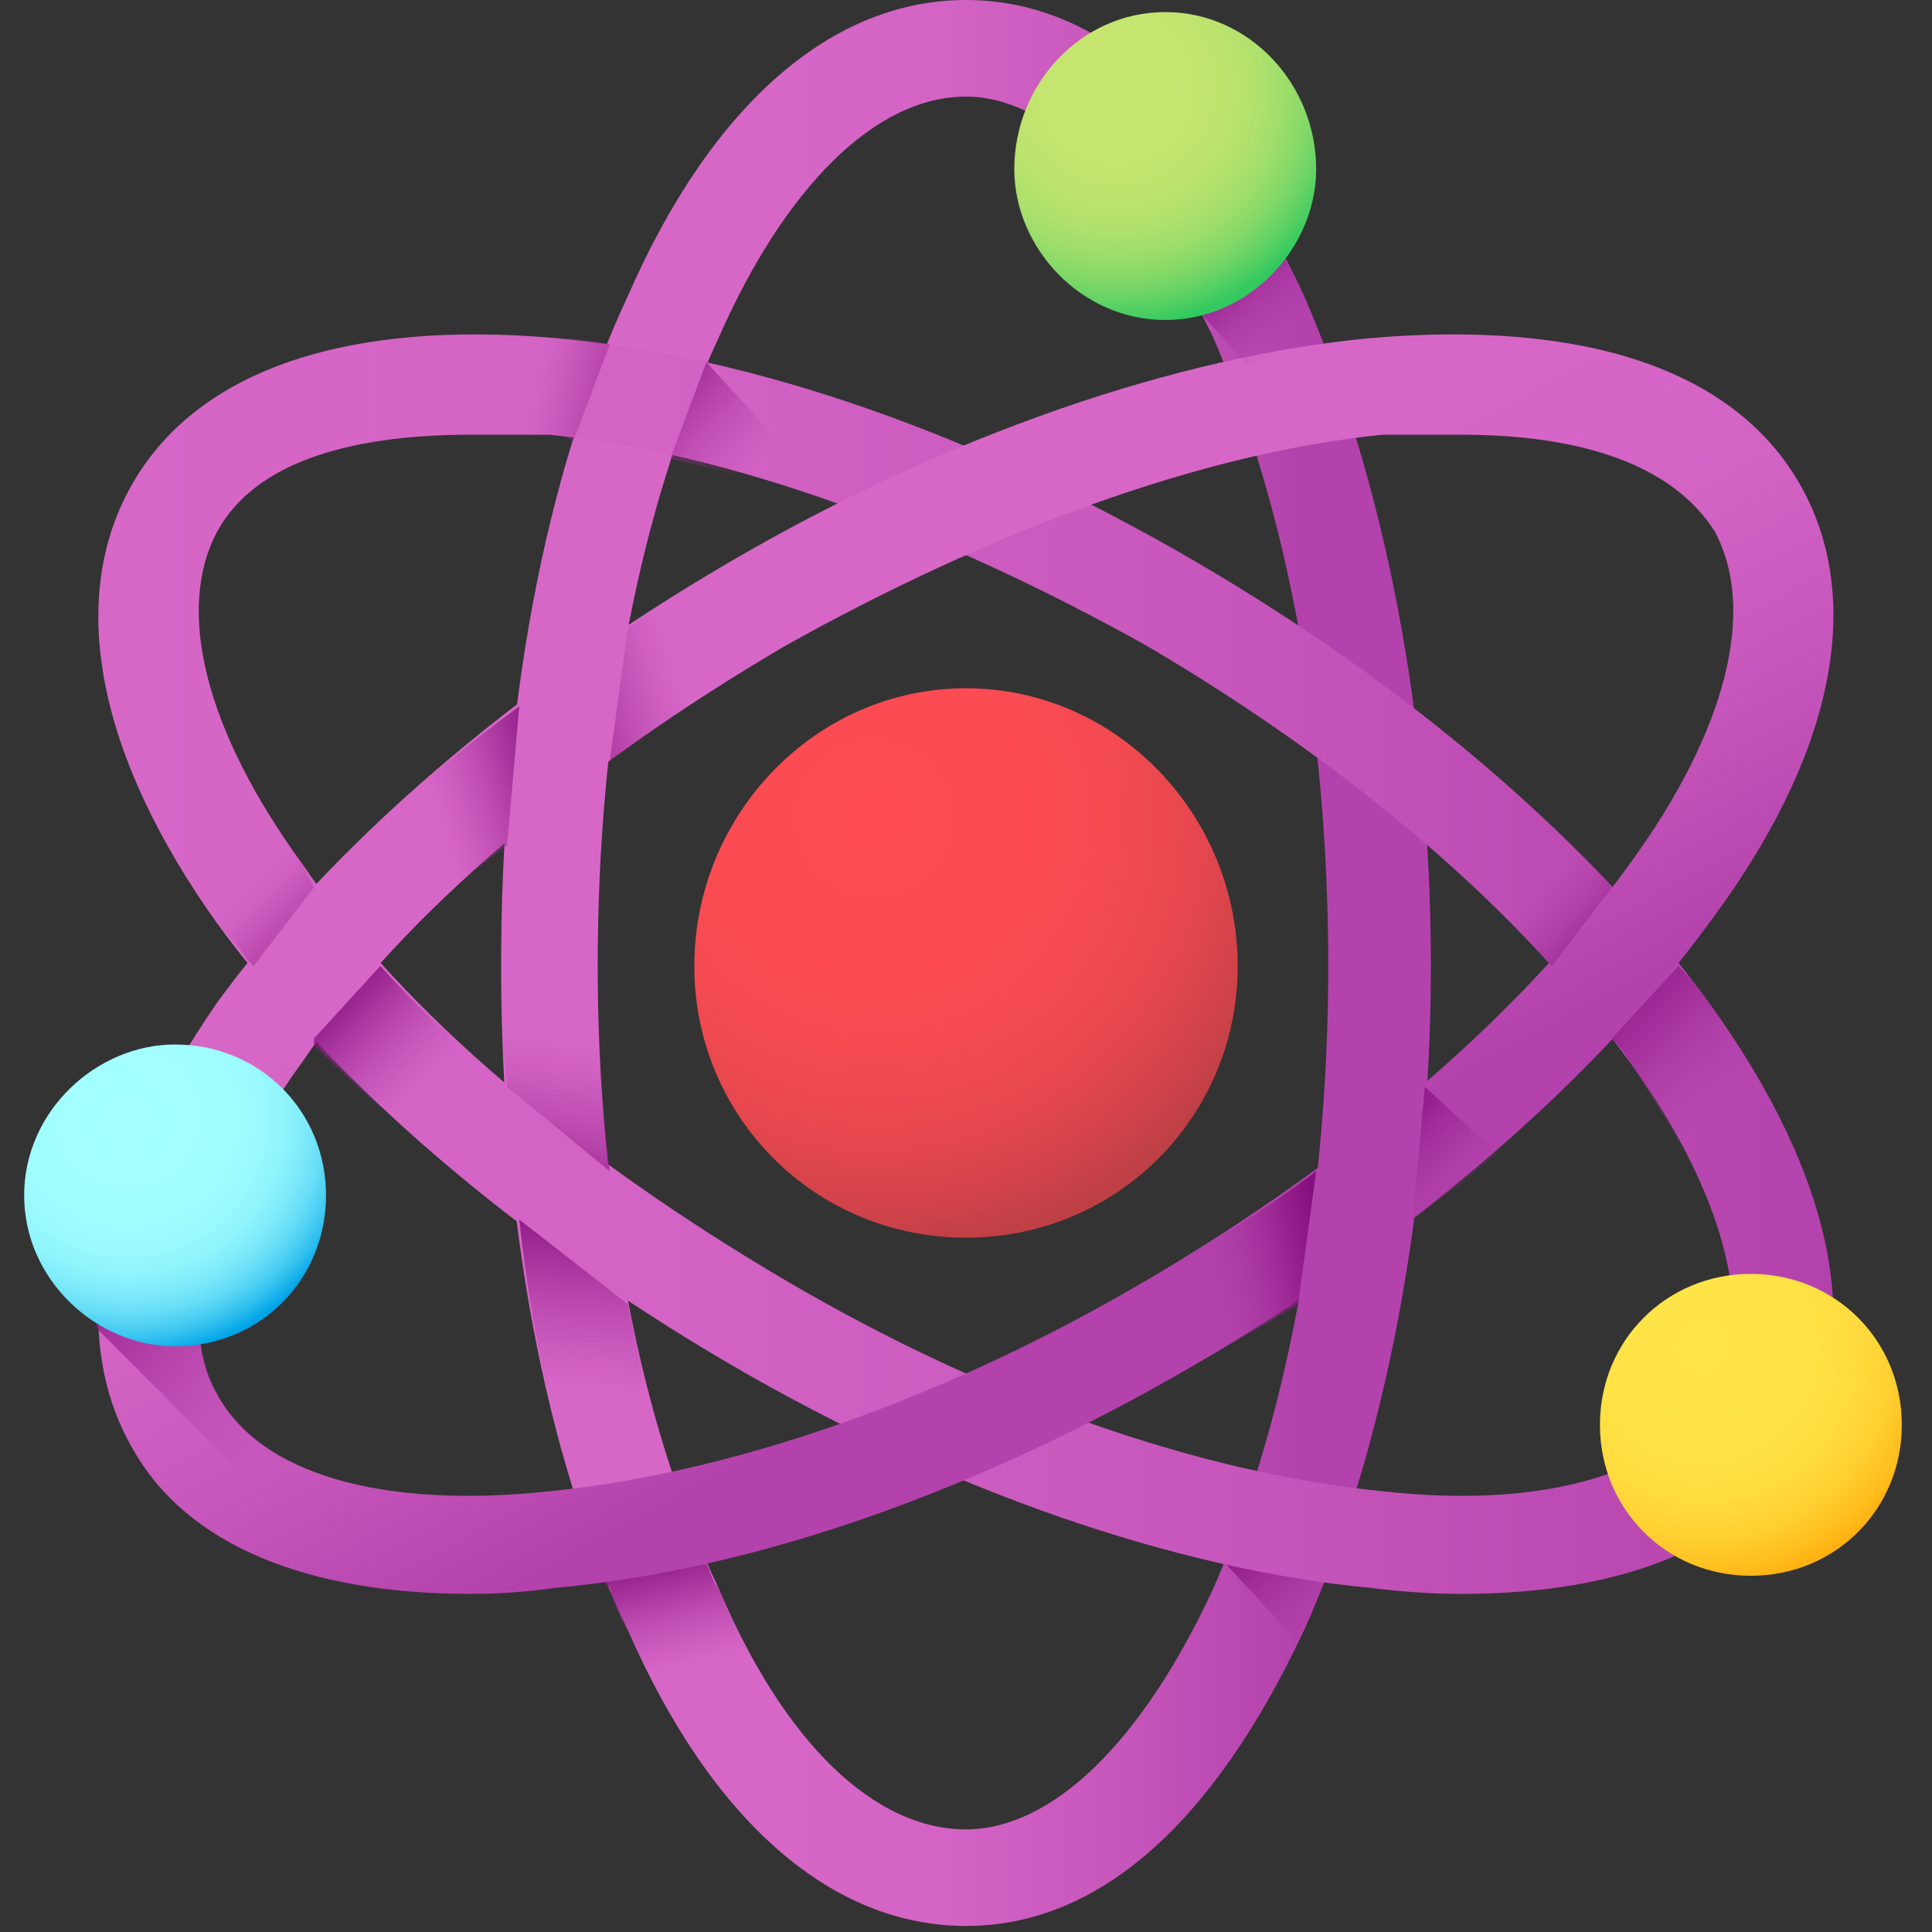 <svg xmlns="http://www.w3.org/2000/svg" viewBox="0 0 32 32" width="32" height="32"><rect x="0" y="0" width="32" height="32" fill="#333333" stroke="none"/><title>react-svg</title><defs><radialGradient id="g1" cx="0" cy="0" r="1" gradientUnits="userSpaceOnUse" gradientTransform="matrix(7.218,0,0,7.218,14.482,13.555)"><stop offset="0" stop-color="#ff4c54"></stop><stop offset=".353" stop-color="#fc4b53"></stop><stop offset=".564" stop-color="#f44a51"></stop><stop offset=".738" stop-color="#e6474e"></stop><stop offset=".89" stop-color="#d2434a"></stop><stop offset="1" stop-color="#be3f45"></stop></radialGradient><linearGradient id="g2" x2="1" gradientUnits="userSpaceOnUse" gradientTransform="matrix(8.597,0,0,17.894,12.902,15.969)"><stop offset="0" stop-color="#d767c7"></stop><stop offset=".323" stop-color="#d363c4"></stop><stop offset=".665" stop-color="#c656bb"></stop><stop offset="1" stop-color="#b342ac"></stop></linearGradient><linearGradient id="g3" x2="1" gradientUnits="userSpaceOnUse" gradientTransform="matrix(-1.689,-1.689,.906,-0.906,22.044,27.054)"><stop offset="0" stop-color="#b342ac" stop-opacity="0"></stop><stop offset=".26" stop-color="#a4319c" stop-opacity=".259"></stop><stop offset=".72" stop-color="#8d1885" stop-opacity=".722"></stop><stop offset="1" stop-color="#850f7c"></stop></linearGradient><linearGradient id="g4" x2="1" gradientUnits="userSpaceOnUse" gradientTransform="matrix(28.716,0,0,20.902,1.622,15.969)"><stop offset="0" stop-color="#d767c7"></stop><stop offset=".323" stop-color="#d363c4"></stop><stop offset=".665" stop-color="#c656bb"></stop><stop offset="1" stop-color="#b342ac"></stop></linearGradient><linearGradient id="g5" x2="1" gradientUnits="userSpaceOnUse" gradientTransform="matrix(-0.493,-2.056,1.603,-0.385,11.795,27.554)"><stop offset="0" stop-color="#b342ac" stop-opacity="0"></stop><stop offset=".26" stop-color="#a4319c" stop-opacity=".259"></stop><stop offset=".72" stop-color="#8d1885" stop-opacity=".722"></stop><stop offset="1" stop-color="#850f7c"></stop></linearGradient><linearGradient id="g6" x2="1" gradientUnits="userSpaceOnUse" gradientTransform="matrix(4.81,8.771,-18.182,9.971,13.837,12.062)"><stop offset="0" stop-color="#d767c7"></stop><stop offset=".323" stop-color="#d363c4"></stop><stop offset=".665" stop-color="#c656bb"></stop><stop offset="1" stop-color="#b342ac"></stop></linearGradient><linearGradient id="g7" x2="1" gradientUnits="userSpaceOnUse" gradientTransform="matrix(-1.629,-1.629,.602,-0.602,7.082,17.905)"><stop offset="0" stop-color="#b342ac" stop-opacity="0"></stop><stop offset=".26" stop-color="#a4319c" stop-opacity=".259"></stop><stop offset=".72" stop-color="#8d1885" stop-opacity=".722"></stop><stop offset="1" stop-color="#850f7c"></stop></linearGradient><linearGradient id="g8" x2="1" gradientUnits="userSpaceOnUse" gradientTransform="matrix(1.471,1.471,-1.176,1.176,4.31,14.451)"><stop offset="0" stop-color="#b342ac" stop-opacity="0"></stop><stop offset=".26" stop-color="#a4319c" stop-opacity=".259"></stop><stop offset=".72" stop-color="#8d1885" stop-opacity=".722"></stop><stop offset="1" stop-color="#850f7c"></stop></linearGradient><linearGradient id="g9" x2="1" gradientUnits="userSpaceOnUse" gradientTransform="matrix(.229,-3.251,2.516,.177,9.658,23.112)"><stop offset="0" stop-color="#b342ac" stop-opacity="0"></stop><stop offset=".26" stop-color="#a4319c" stop-opacity=".259"></stop><stop offset=".72" stop-color="#8d1885" stop-opacity=".722"></stop><stop offset="1" stop-color="#850f7c"></stop></linearGradient><linearGradient id="g10" x2="1" gradientUnits="userSpaceOnUse" gradientTransform="matrix(-0.54,3.278,-2.026,-0.334,9.253,17.138)"><stop offset="0" stop-color="#b342ac" stop-opacity="0"></stop><stop offset=".26" stop-color="#a4319c" stop-opacity=".259"></stop><stop offset=".72" stop-color="#8d1885" stop-opacity=".722"></stop><stop offset="1" stop-color="#850f7c"></stop></linearGradient><linearGradient id="g11" x2="1" gradientUnits="userSpaceOnUse" gradientTransform="matrix(2.12,-0.631,.56,1.884,7.227,13.631)"><stop offset="0" stop-color="#b342ac" stop-opacity="0"></stop><stop offset=".26" stop-color="#a4319c" stop-opacity=".259"></stop><stop offset=".72" stop-color="#8d1885" stop-opacity=".722"></stop><stop offset="1" stop-color="#850f7c"></stop></linearGradient><linearGradient id="g12" x2="1" gradientUnits="userSpaceOnUse" gradientTransform="matrix(-2.486,.732,-0.63,-2.139,11.196,10.906)"><stop offset="0" stop-color="#b342ac" stop-opacity="0"></stop><stop offset=".26" stop-color="#a4319c" stop-opacity=".259"></stop><stop offset=".72" stop-color="#8d1885" stop-opacity=".722"></stop><stop offset="1" stop-color="#850f7c"></stop></linearGradient><linearGradient id="g13" x2="1" gradientUnits="userSpaceOnUse" gradientTransform="matrix(2.057,-0.43,.391,1.87,19.908,21.285)"><stop offset="0" stop-color="#b342ac" stop-opacity="0"></stop><stop offset=".26" stop-color="#a4319c" stop-opacity=".259"></stop><stop offset=".72" stop-color="#8d1885" stop-opacity=".722"></stop><stop offset="1" stop-color="#850f7c"></stop></linearGradient><linearGradient id="g14" x2="1" gradientUnits="userSpaceOnUse" gradientTransform="matrix(-1.579,-1.579,1.691,-1.691,24.332,19.954)"><stop offset="0" stop-color="#b342ac" stop-opacity="0"></stop><stop offset=".26" stop-color="#a4319c" stop-opacity=".259"></stop><stop offset=".72" stop-color="#8d1885" stop-opacity=".722"></stop><stop offset="1" stop-color="#850f7c"></stop></linearGradient><linearGradient id="g15" x2="1" gradientUnits="userSpaceOnUse" gradientTransform="matrix(-1.903,-1.731,.825,-0.906,12.449,7.716)"><stop offset="0" stop-color="#b342ac" stop-opacity="0"></stop><stop offset=".26" stop-color="#a4319c" stop-opacity=".259"></stop><stop offset=".72" stop-color="#8d1885" stop-opacity=".722"></stop><stop offset="1" stop-color="#850f7c"></stop></linearGradient><linearGradient id="g16" x2="1" gradientUnits="userSpaceOnUse" gradientTransform="matrix(2.172,.479,-0.36,1.631,8.824,6.459)"><stop offset="0" stop-color="#b342ac" stop-opacity="0"></stop><stop offset=".26" stop-color="#a4319c" stop-opacity=".259"></stop><stop offset=".72" stop-color="#8d1885" stop-opacity=".722"></stop><stop offset="1" stop-color="#850f7c"></stop></linearGradient><linearGradient id="g17" x2="1" gradientUnits="userSpaceOnUse" gradientTransform="matrix(-2.142,-2.142,1.197,-1.197,28.432,18.449)"><stop offset="0" stop-color="#b342ac" stop-opacity="0"></stop><stop offset=".26" stop-color="#a4319c" stop-opacity=".259"></stop><stop offset=".72" stop-color="#8d1885" stop-opacity=".722"></stop><stop offset="1" stop-color="#850f7c"></stop></linearGradient><linearGradient id="g18" x2="1" gradientUnits="userSpaceOnUse" gradientTransform="matrix(1.382,1.382,-1.101,1.101,25.505,14.629)"><stop offset="0" stop-color="#b342ac" stop-opacity="0"></stop><stop offset=".26" stop-color="#a4319c" stop-opacity=".259"></stop><stop offset=".72" stop-color="#8d1885" stop-opacity=".722"></stop><stop offset="1" stop-color="#850f7c"></stop></linearGradient><radialGradient id="g19" cx="0" cy="0" r="1" gradientUnits="userSpaceOnUse" gradientTransform="matrix(3.985,0,0,3.985,28.196,22.296)"><stop offset="0" stop-color="#ffe548"></stop><stop offset=".435" stop-color="#ffe346"></stop><stop offset=".639" stop-color="#ffdc3e"></stop><stop offset=".795" stop-color="#ffd032"></stop><stop offset=".925" stop-color="#ffbf1f"></stop><stop offset="1" stop-color="#ffb211"></stop></radialGradient><linearGradient id="g20" x2="1" gradientUnits="userSpaceOnUse" gradientTransform="matrix(-3.639,-3.639,.966,-0.966,4.935,23.795)"><stop offset="0" stop-color="#b342ac" stop-opacity="0"></stop><stop offset=".26" stop-color="#a4319c" stop-opacity=".259"></stop><stop offset=".72" stop-color="#8d1885" stop-opacity=".722"></stop><stop offset="1" stop-color="#850f7c"></stop></linearGradient><radialGradient id="g21" cx="0" cy="0" r="1" gradientUnits="userSpaceOnUse" gradientTransform="matrix(3.985,0,0,3.985,2.109,18.491)"><stop offset="0" stop-color="#a3ffff"></stop><stop offset=".408" stop-color="#a1feff"></stop><stop offset=".554" stop-color="#9afafe"></stop><stop offset=".659" stop-color="#8ff4fc"></stop><stop offset=".744" stop-color="#7eeafa"></stop><stop offset=".816" stop-color="#68def7"></stop><stop offset=".881" stop-color="#4ccff3"></stop><stop offset=".939" stop-color="#2cbdee"></stop><stop offset=".99" stop-color="#08a9e9"></stop><stop offset="1" stop-color="#00a5e8"></stop></radialGradient><linearGradient id="g22" x2="1" gradientUnits="userSpaceOnUse" gradientTransform="matrix(-1.345,-1.345,.682,-0.682,21.449,5.507)"><stop offset="0" stop-color="#b342ac" stop-opacity="0"></stop><stop offset=".26" stop-color="#a4319c" stop-opacity=".259"></stop><stop offset=".72" stop-color="#8d1885" stop-opacity=".722"></stop><stop offset="1" stop-color="#850f7c"></stop></linearGradient><radialGradient id="g23" cx="0" cy="0" r="1" gradientUnits="userSpaceOnUse" gradientTransform="matrix(3.985,0,0,3.985,18.485,1.422)"><stop offset="0" stop-color="#c6e56f"></stop><stop offset=".323" stop-color="#c4e56f"></stop><stop offset=".482" stop-color="#bce36e"></stop><stop offset=".606" stop-color="#afe16d"></stop><stop offset=".711" stop-color="#9cdd6a"></stop><stop offset=".804" stop-color="#84d968"></stop><stop offset=".889" stop-color="#66d365"></stop><stop offset=".967" stop-color="#44cc61"></stop><stop offset="1" stop-color="#32c95f"></stop></radialGradient></defs><style>		.s0 { fill: url(#g1) } 		.s1 { fill: url(#g2) } 		.s2 { fill: url(#g3) } 		.s3 { fill: url(#g4) } 		.s4 { fill: url(#g5) } 		.s5 { fill: url(#g6) } 		.s6 { fill: url(#g7) } 		.s7 { fill: url(#g8) } 		.s8 { fill: url(#g9) } 		.s9 { fill: url(#g10) } 		.s10 { fill: url(#g11) } 		.s11 { fill: url(#g12) } 		.s12 { fill: url(#g13) } 		.s13 { fill: url(#g14) } 		.s14 { fill: url(#g15) } 		.s15 { fill: url(#g16) } 		.s16 { fill: url(#g17) } 		.s17 { fill: url(#g18) } 		.s18 { fill: url(#g19) } 		.s19 { fill: url(#g20) } 		.s20 { fill: url(#g21) } 		.s21 { fill: url(#g22) } 		.s22 { fill: url(#g23) } 	</style><path id="Layer" class="s0" d="m16 20.5c-2.5 0-4.5-2-4.5-4.5 0-2.5 2-4.6 4.5-4.6 2.5 0 4.5 2.1 4.5 4.6 0 2.5-2 4.5-4.5 4.5z"></path><path id="Layer" fill-rule="evenodd" class="s1" d="m16 31.9c-2.2 0-4.2-1.7-5.6-4.9-1.4-2.9-2.1-6.9-2.1-11 0-4.2 0.7-8.1 2.1-11.1 1.4-3.2 3.4-4.9 5.6-4.9 2.2 0 4.1 1.7 5.6 4.9 1.3 3 2.1 6.9 2.1 11.1 0 4.1-0.8 8.1-2.1 11-1.5 3.2-3.4 4.9-5.6 4.9zm0-30.3c-1.5 0-3 1.5-4.1 4-1.3 2.8-2 6.4-2 10.4 0 3.9 0.7 7.6 2 10.3 1.1 2.6 2.6 4 4.1 4 1.4 0 2.9-1.4 4.1-4 1.2-2.7 1.9-6.4 1.9-10.3 0-4-0.7-7.6-1.9-10.4-1.2-2.5-2.7-4-4.1-4z"></path><path id="Layer" class="s2" d="m21.9 26.2l-1.6-0.3 1.2 1.3q0-0.1 0.1-0.2 0.1-0.4 0.3-0.7z"></path><path id="Layer" fill-rule="evenodd" class="s3" d="m24.2 26.4q-0.7 0-1.5-0.1c-3.2-0.3-7-1.6-10.6-3.7-3.6-2.1-6.6-4.7-8.5-7.3-2-2.8-2.5-5.4-1.4-7.3 1.1-1.9 3.6-2.7 7-2.4 3.3 0.3 7 1.6 10.6 3.7 3.6 2.1 6.6 4.7 8.5 7.3 2.1 2.9 2.6 5.5 1.5 7.4-0.9 1.6-2.9 2.4-5.6 2.4zm-16.4-19.2c-2.1 0-3.6 0.5-4.2 1.6-0.7 1.3-0.2 3.3 1.4 5.5 1.7 2.5 4.6 4.9 8 6.9 3.4 2 6.9 3.2 9.9 3.5 2.7 0.3 4.7-0.3 5.5-1.6 0.7-1.2 0.2-3.3-1.4-5.5-1.8-2.5-4.6-4.9-8-6.9-3.4-1.9-6.9-3.2-9.9-3.5q-0.7 0-1.3 0z"></path><path id="Layer" class="s4" d="m11.9 26.3c-0.1-0.1-0.1-0.2-0.2-0.4l-1.7 0.3 0.1 0.1q0.1 0.4 0.3 0.7 0.6 1.4 1.4 2.4l1.8-0.4q-1-1-1.7-2.7z"></path><path id="Layer" fill-rule="evenodd" class="s5" d="m7.8 26.4c-2.7 0-4.7-0.8-5.6-2.4-1.1-1.9-0.6-4.5 1.4-7.4 1.9-2.6 4.9-5.2 8.5-7.3 3.6-2.1 7.4-3.4 10.6-3.7 3.5-0.3 6 0.5 7.1 2.4 1.1 1.9 0.6 4.5-1.5 7.3-1.9 2.6-4.9 5.2-8.5 7.3-3.6 2.1-7.3 3.4-10.6 3.7q-0.7 0.1-1.4 0.1zm16.4-19.2q-0.6 0-1.3 0c-3 0.3-6.5 1.6-9.9 3.5-3.4 2-6.3 4.4-8 6.9-1.6 2.2-2.1 4.3-1.4 5.5 0.7 1.3 2.7 1.9 5.5 1.6 3-0.3 6.5-1.5 9.9-3.5 3.4-2 6.2-4.4 8-6.9 1.6-2.2 2.1-4.2 1.4-5.5-0.7-1.1-2.2-1.6-4.2-1.6z"></path><path id="Layer" class="s6" d="m6.3 16l-1.1 1.2v0.1q1.5 1.5 3.4 2.9l-0.3-2.2v-0.1q-1.1-0.9-2-1.9z"></path><path id="Layer" class="s7" d="m5 14.3q-0.8-1.1-1.3-2.1l-1.2 1.2q0.5 0.9 1.1 1.9 0.3 0.3 0.5 0.6l0.1 0.1 1-1.3q-0.1-0.2-0.2-0.4z"></path><path id="Layer" class="s8" d="m10.4 21.6l-1.8-1.4q0.2 1.8 0.6 3.4h1.7q-0.3-1-0.5-2z"></path><path id="Layer" class="s9" d="m9.9 16q0-0.3 0.1-0.7h-1.7q0 0.4 0 0.7 0 1 0.1 2l1.7 1.4q-0.2-1.7-0.2-3.4z"></path><path id="Layer" class="s10" d="m5.8 14.1l1.2 1.1q0.6-0.6 1.4-1.2l0.2-2.3q-1.5 1.1-2.8 2.4z"></path><path id="Layer" class="s11" d="m10.4 10.4l-0.3 2.2q1.1-0.8 2.2-1.5v-1.9q-0.1 0.1-0.2 0.1-0.8 0.5-1.7 1.1z"></path><path id="Layer" class="s12" d="m21.5 21.6l0.3-2.2q-1.2 0.9-2.6 1.7v1.9q0.3-0.2 0.6-0.4 0.9-0.5 1.7-1z"></path><path id="Layer" class="s13" d="m23.6 18q0 0 0 0l-0.2 2.2q0.7-0.5 1.4-1.1z"></path><path id="Layer" class="s14" d="m11.7 6q0 0 0 0l-0.6 1.6q1.4 0.3 2.8 0.8z"></path><path id="Layer" class="s15" d="m7.3 7.2q0.3 0 0.5 0 0.6 0 1.3 0 0.2 0 0.4 0.1l0.6-1.6q-0.5-0.1-0.9-0.1-1-0.1-1.9-0.1z"></path><path id="Layer" class="s16" d="m28.3 16.6q-0.2-0.3-0.5-0.6l-1.1 1.2q0.2 0.2 0.3 0.4 1 1.5 1.4 2.7h1.7q-0.4-1.7-1.8-3.7z"></path><path id="Layer" class="s17" d="m24.2 14.5q0.8 0.7 1.5 1.5l1-1.3q-0.6-0.7-1.3-1.4z"></path><path id="Layer" class="s18" d="m29 26.1c-1.4 0-2.5-1.1-2.5-2.5 0-1.4 1.1-2.5 2.5-2.5 1.4 0 2.5 1.1 2.5 2.5 0 1.4-1.1 2.5-2.5 2.5z"></path><path id="Layer" class="s19" d="m7.4 26.4v-1.6c-1.9-0.1-3.2-0.7-3.8-1.7q-0.5-0.9-0.2-2.3h-1.7q-0.1 0.6-0.1 1.2l4.3 4.3q0.7 0.1 1.5 0.1z"></path><path id="Layer" class="s20" d="m2.9 22.3c-1.3 0-2.5-1.1-2.5-2.5 0-1.4 1.2-2.5 2.5-2.5 1.4 0 2.5 1.1 2.5 2.5 0 1.4-1.1 2.5-2.5 2.5z"></path><path id="Layer" class="s21" d="m19.9 5.2l0.9 1h1.3q-0.3-0.7-0.5-1.3-0.3-0.6-0.6-1.1h-1.3q-0.3 0-0.4 0.2 0.3 0.6 0.6 1.2z"></path><path id="Layer" class="s22" d="m19.3 5.3c-1.4 0-2.5-1.2-2.5-2.5 0-1.4 1.1-2.6 2.5-2.6 1.4 0 2.5 1.2 2.5 2.6 0 1.3-1.1 2.5-2.5 2.5z"></path></svg>